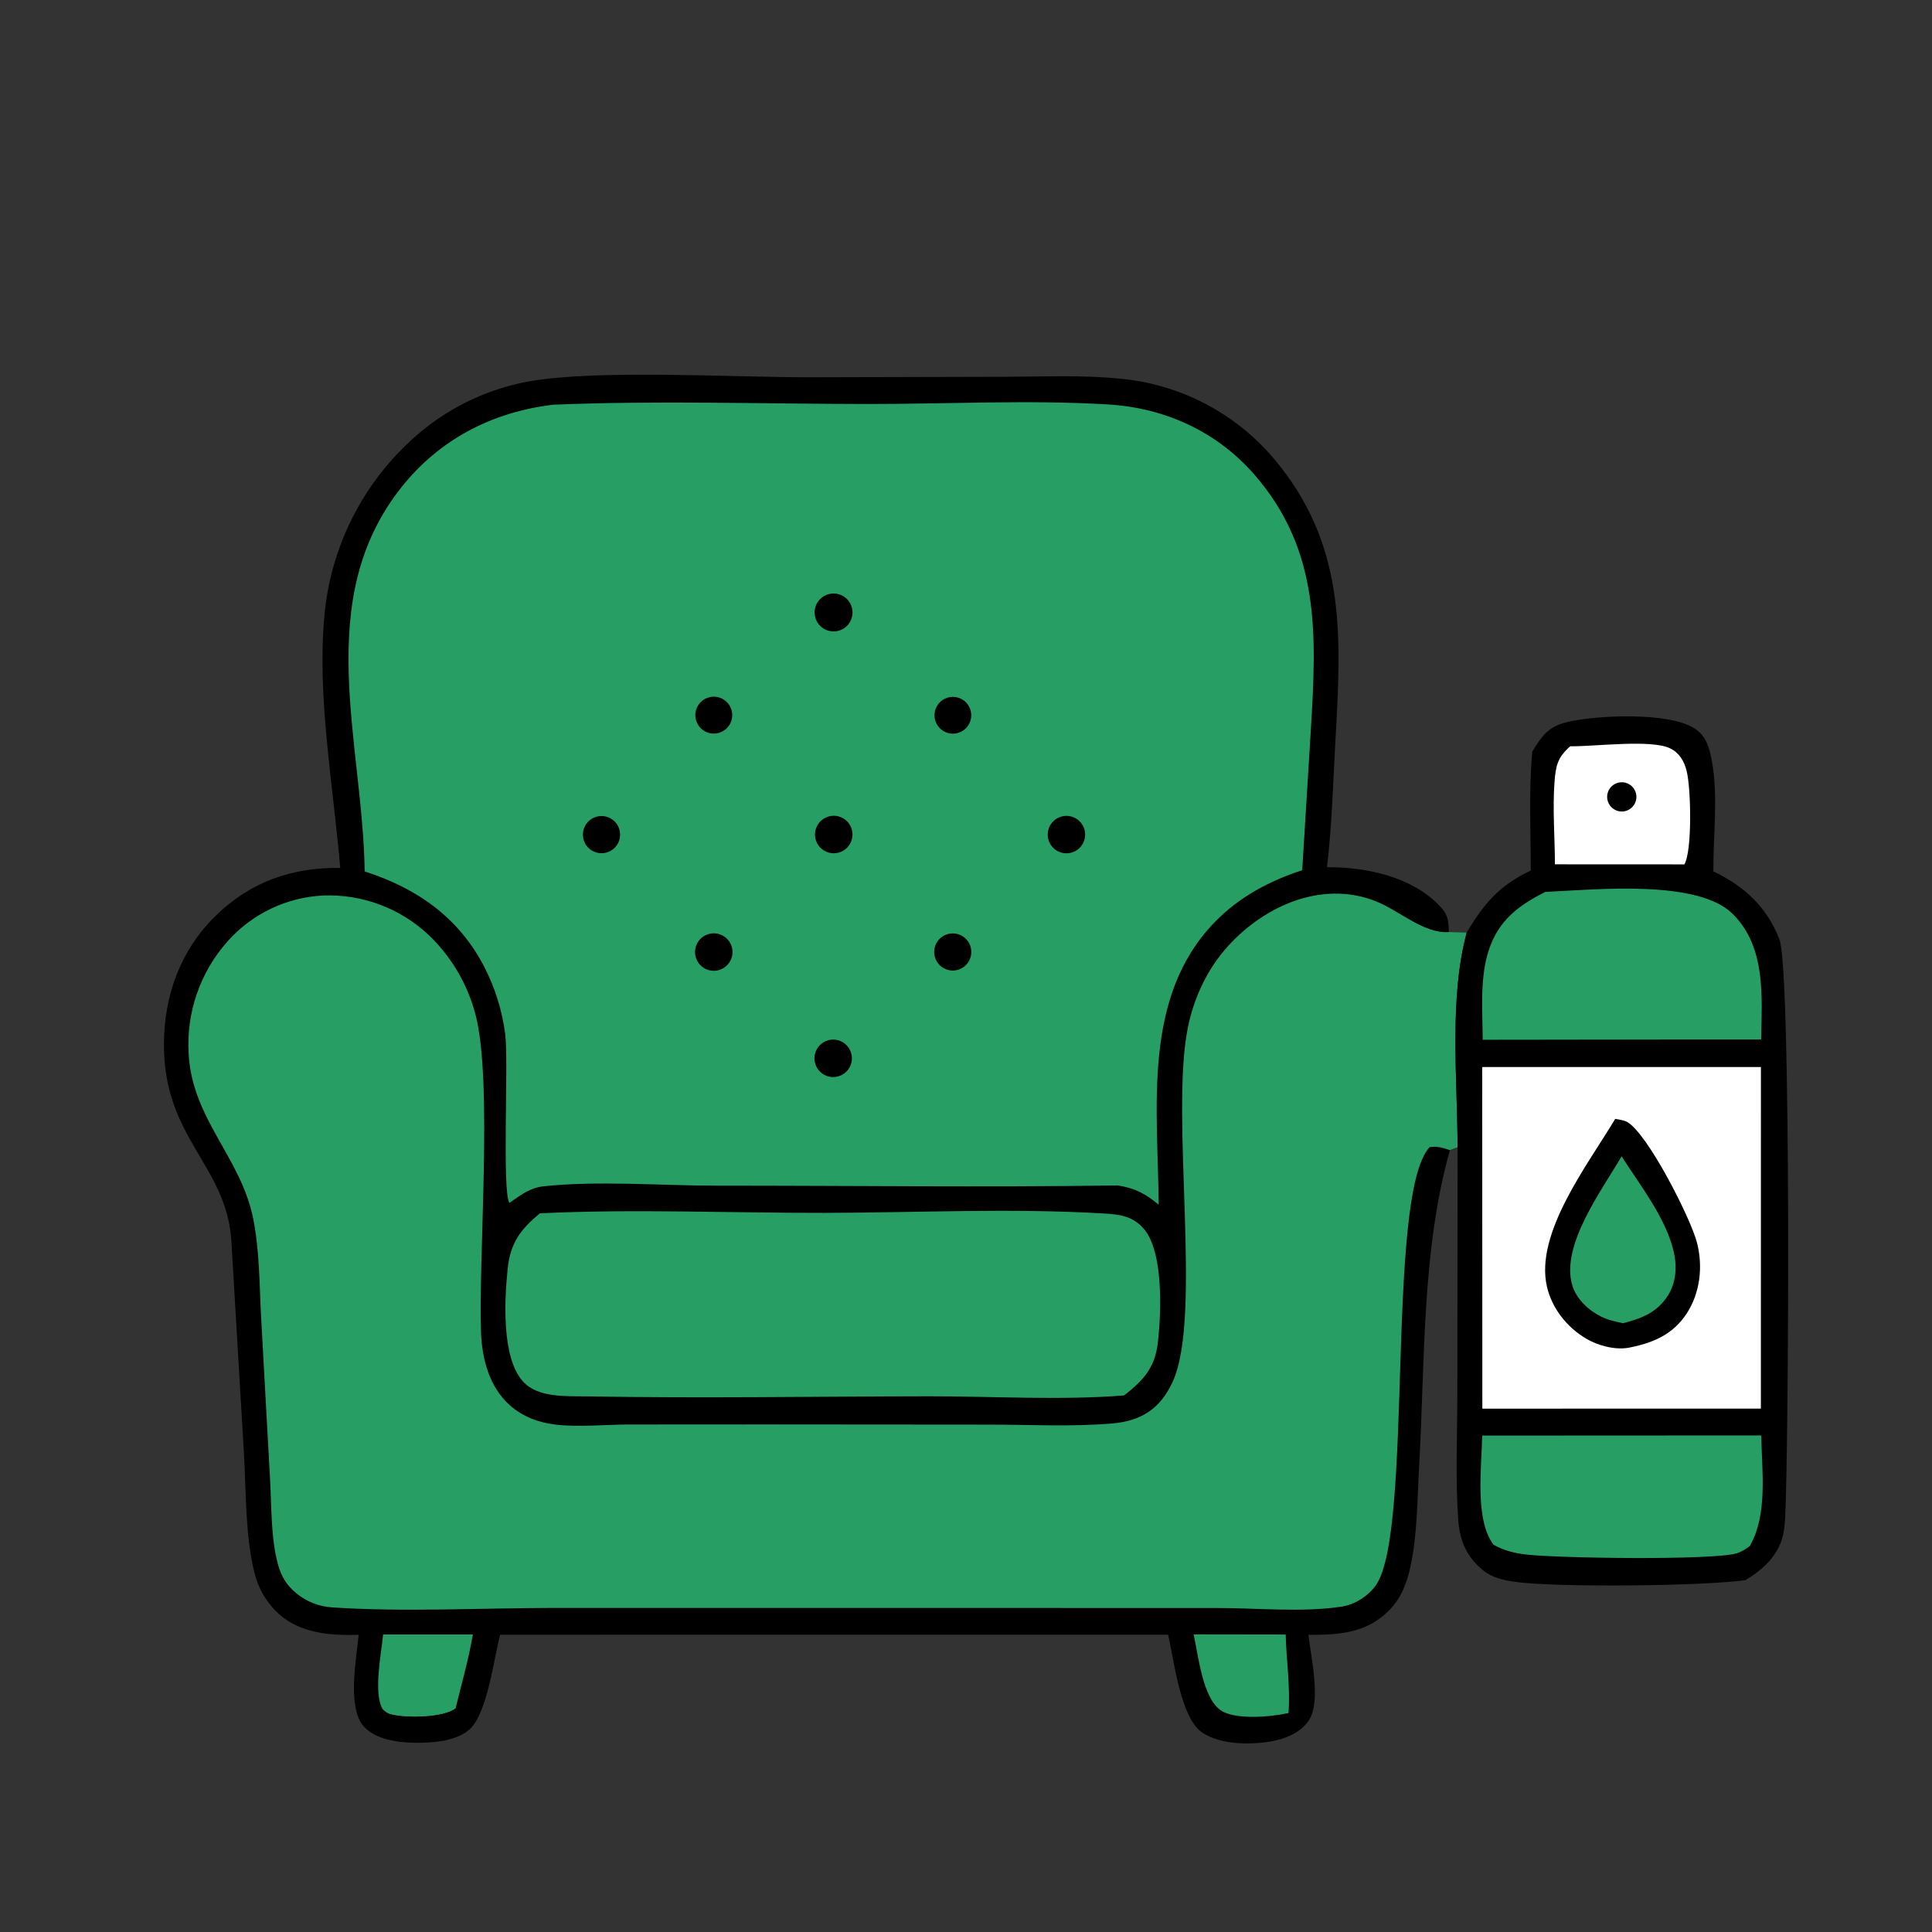 <svg width="330" height="330" viewBox="0 0 330 330" fill="none" xmlns="http://www.w3.org/2000/svg">
<rect x="0" y="0" width="330" height="330" fill="#333333" stroke="none"/>
<path d="M58.114 148.242C56.968 134.537 54.105 118.776 55.414 105.174C56.516 92.798 62.551 81.388 72.159 73.516C77.464 69.201 83.781 66.31 90.514 65.117C102.122 63.08 125.36 64.454 138.109 64.443L171.644 64.36C178.272 64.345 185.106 64.012 191.698 64.718C202.342 65.791 212.081 71.183 218.641 79.638C230.071 94.086 229.042 109.573 228.081 126.854C227.688 133.929 227.497 141.091 226.661 148.129C233.211 148.082 240.828 149.66 245.631 154.453C247.294 156.114 247.414 156.979 247.483 159.2L250.534 159.267C247.486 170.553 248.946 184.253 248.965 195.975L247.658 196.453C242.834 213.54 243.403 232.59 242.407 250.26C242.087 255.93 242.119 261.935 240.933 267.493C240.325 270.339 239.363 272.931 237.294 275.04C233.411 278.998 228.675 279.245 223.49 279.245C223.926 283.021 225.555 290.138 223.776 293.479C222.691 295.518 220.249 296.739 218.089 297.235C214.304 298.104 208.677 298.156 205.369 295.945C201.604 293.427 200.515 283.461 199.521 279.216L85.432 279.22C84.353 283.236 83.293 292.385 80.323 295.271C78.134 297.399 73.915 297.715 71.007 297.679C68.107 297.643 64.141 297.18 62.105 294.852C59.255 291.592 60.87 283.254 61.273 279.236C60.862 279.247 60.452 279.254 60.042 279.259C55.288 279.309 50.427 278.629 46.967 275.036C45.279 273.276 44.079 271.107 43.482 268.742C41.861 262.247 42.057 254.863 41.661 248.164L39.513 211.884C38.645 198.94 27.956 194.465 28 178.358C28.023 170.032 30.835 162.281 36.854 156.405C42.809 150.59 49.903 148.144 58.114 148.242Z" fill="black"/>
<path d="M247.658 196.453C246.412 196.049 245.516 195.731 244.182 195.945C236.63 204.142 241.48 261.446 235.027 270.753C233.746 272.602 231.386 274.084 229.174 274.424C222.562 275.443 214.726 274.66 207.969 274.66L162.963 274.647L94.015 274.648C81.711 274.674 69.079 275.358 56.825 274.562C54.463 274.408 52.406 273.616 50.571 272.106C48.917 270.744 48.01 269.202 47.46 267.137C46.249 262.602 46.397 257.418 46.133 252.729L44.611 225.2C44.303 219.599 44.353 213.647 43.247 208.15C41.139 197.673 32.855 191.187 32.228 180.083C31.773 173.017 34.168 166.063 38.877 160.778C43.061 156.07 48.966 153.25 55.256 152.957C61.863 152.714 68.295 155.111 73.134 159.619C77.067 163.343 79.875 168.1 81.234 173.345C84.19 184.689 81.707 214.373 82.166 227.594C82.323 232.11 83.586 236.897 87.061 240.007C89.266 241.979 92.013 242.998 94.926 243.335C98.829 243.788 103.059 243.348 107.005 243.319L130.712 243.305L169.098 243.335C175.992 243.34 183.11 243.722 189.969 243.138C194.938 242.716 198.219 240.595 200.311 235.99C205.412 224.768 199.836 190.731 202.888 175.543C203.851 170.756 205.937 166.096 209.098 162.355C215.32 154.995 225.557 150.183 235.023 153.95C239.035 155.547 243.268 159.54 247.483 159.2L250.534 159.267C247.486 170.553 248.946 184.253 248.965 195.975L247.658 196.453Z" fill="#279E64"/>
<path d="M94.516 69.126C112.316 68.388 130.37 68.993 148.205 69.006C161.744 69.016 175.672 68.275 189.168 69.075C198.9 69.652 207.746 73.623 214.206 81.007C225.583 94.011 224.869 108.568 223.902 124.679L222.429 148.639C216.76 150.492 211.671 153.2 207.479 157.516C195.01 170.352 197.807 189.413 197.907 205.769C195.698 203.92 193.793 202.907 190.918 202.488C168.089 202.801 145.218 202.517 122.385 202.521C112.951 202.524 102.007 201.621 92.718 202.646C90.762 202.862 89.263 203.899 87.686 204.99L87.014 205.461C85.73 203.786 86.886 181.166 86.297 176.662C85.783 172.649 84.574 168.756 82.724 165.158C78.343 156.677 71.192 151.71 62.29 148.849C61.968 126.699 53.253 102.587 68.526 83.279C75.063 75.015 84.141 70.352 94.516 69.126Z" fill="#279E64"/>
<path d="M141.581 101.474C142.718 101.184 143.923 101.532 144.73 102.383C145.537 103.235 145.821 104.457 145.472 105.577C145.123 106.698 144.195 107.542 143.047 107.783C141.324 108.145 139.627 107.062 139.229 105.346C138.83 103.63 139.875 101.91 141.581 101.474Z" fill="black"/>
<path d="M141.291 139.542C142.914 138.938 144.724 139.735 145.374 141.341C146.025 142.947 145.281 144.779 143.695 145.477C142.628 145.946 141.39 145.797 140.464 145.089C139.537 144.381 139.069 143.225 139.241 142.071C139.413 140.918 140.198 139.949 141.291 139.542Z" fill="black"/>
<path d="M120.583 159.71C121.631 159.228 122.857 159.348 123.792 160.023C124.727 160.699 125.226 161.826 125.099 162.973C124.971 164.12 124.236 165.109 123.175 165.562C121.565 166.25 119.703 165.516 118.994 163.915C118.285 162.315 118.992 160.441 120.583 159.71Z" fill="black"/>
<path d="M141.519 177.673C143.229 177.234 144.971 178.264 145.41 179.975C145.849 181.685 144.819 183.428 143.11 183.868C141.4 184.308 139.658 183.277 139.218 181.566C138.779 179.855 139.809 178.112 141.519 177.673Z" fill="black"/>
<path d="M181.157 139.518C182.792 138.981 184.557 139.835 185.152 141.449C185.747 143.064 184.958 144.86 183.367 145.513C182.285 145.957 181.048 145.775 180.14 145.037C179.233 144.3 178.8 143.126 179.012 141.976C179.224 140.826 180.047 139.883 181.157 139.518Z" fill="black"/>
<path d="M101.73 139.55C103.336 139.011 105.081 139.828 105.698 141.407C106.314 142.985 105.584 144.77 104.038 145.462C102.969 145.942 101.723 145.793 100.796 145.076C99.87 144.359 99.413 143.189 99.608 142.033C99.804 140.877 100.619 139.923 101.73 139.55Z" fill="black"/>
<path d="M161.412 159.723C162.457 159.242 163.68 159.364 164.609 160.042C165.537 160.72 166.026 161.849 165.885 162.991C165.745 164.133 164.997 165.109 163.932 165.542C162.336 166.191 160.515 165.446 159.83 163.865C159.145 162.283 159.848 160.444 161.412 159.723Z" fill="black"/>
<path d="M120.537 119.319C121.587 118.804 122.836 118.915 123.78 119.605C124.724 120.295 125.209 121.451 125.039 122.609C124.869 123.767 124.071 124.734 122.968 125.123C121.395 125.677 119.662 124.907 119.017 123.368C118.372 121.829 119.039 120.053 120.537 119.319Z" fill="black"/>
<path d="M161.382 119.351C162.425 118.842 163.663 118.949 164.602 119.631C165.541 120.312 166.028 121.456 165.868 122.606C165.708 123.755 164.928 124.723 163.839 125.122C162.27 125.697 160.526 124.942 159.872 123.404C159.217 121.866 159.881 120.085 161.382 119.351Z" fill="black"/>
<path d="M92.229 207.245C108.259 206.469 124.682 207.192 140.747 207.167C156.51 207.142 172.7 206.335 188.421 207.265C191.276 207.434 193.583 207.689 195.504 210.058C198.773 214.089 198.352 224.46 197.749 229.491C197.243 233.722 195.184 235.854 192.01 238.349C181.119 239.215 169.603 238.483 158.641 238.497C139.247 238.522 119.789 238.857 100.401 238.513C96.833 238.45 91.906 238.823 89.323 235.959C85.634 231.869 86.171 222.007 86.712 216.716C87.162 212.313 88.937 209.935 92.229 207.245Z" fill="#279E64"/>
<path d="M203.881 279.164L219.607 279.186C219.715 283.66 220.432 288.128 220.086 292.603C217.172 293.253 210.922 293.842 208.471 292.106C205.393 289.926 204.683 282.751 203.881 279.164Z" fill="#279E64"/>
<path d="M65.437 279.184L80.768 279.176C80.06 283.403 78.836 287.619 77.822 291.786C75.638 293.372 69.496 293.464 66.852 292.804C66.119 292.621 65.824 292.362 65.311 291.852C63.768 289.122 65.132 282.397 65.437 279.184Z" fill="#279E64"/>
<path d="M65.311 291.852C68.716 291.009 74.174 291.822 77.822 291.786C75.638 293.372 69.496 293.464 66.852 292.804C66.119 292.621 65.824 292.361 65.311 291.852Z" fill="#279E64"/>
<path d="M261.728 128.367C263.474 125.511 264.58 124.022 267.941 123.271C272.988 122.143 285.025 121.608 289.43 124.412C291.438 125.69 291.983 127.716 292.401 129.977C293.514 135.998 292.607 142.718 292.658 148.843C297.939 151.374 301.783 154.881 303.944 160.457C305.989 165.736 305.507 248.112 304.92 259.221C304.834 260.855 304.644 262.5 303.949 264.001C302.739 266.615 300.559 268.447 298.135 269.898C290.922 270.921 266.079 271.17 258.908 270.208C256.855 269.932 254.93 269.529 253.283 268.194C250.544 265.974 249.339 263.165 249.087 259.716C248.573 252.688 248.914 245.447 248.922 238.4L248.965 195.975C248.946 184.253 247.486 170.553 250.534 159.267C253.508 154.293 256.117 151.218 261.462 148.694C261.471 141.991 261.11 135.034 261.728 128.367Z" fill="black"/>
<path d="M253.173 182.26L300.778 182.258L300.77 240.598L253.195 240.608L253.173 182.26Z" fill="white"/>
<path d="M275.887 191.109C276.464 191.218 277.37 191.331 277.909 191.629C281.429 193.575 288.803 208.129 289.861 212.264C290.902 216.33 290.411 220.806 288.096 224.36C285.703 228.032 282.184 229.445 278.079 230.222C275.745 230.595 272.884 229.82 270.874 228.618C267.633 226.679 265.097 223.498 264.234 219.793C262.092 210.585 271.384 198.71 275.887 191.109Z" fill="black"/>
<path d="M276.978 197.507C280.134 202.436 284.561 208.047 285.888 213.805C286.47 216.333 286.311 219.077 284.883 221.303C283.027 224.197 280.369 225.225 277.208 226.019C275.947 225.736 274.636 225.462 273.473 224.882C271.329 223.815 269.278 221.917 268.566 219.574C266.488 212.739 273.69 203.195 276.978 197.507Z" fill="#279E64"/>
<path d="M263.919 152.357C264.133 152.342 264.346 152.323 264.561 152.313C272.883 151.921 290.061 150.201 295.987 156.129C301.679 161.823 300.938 170.197 300.823 177.558L290.099 177.554L253.259 177.601C253.227 172.68 252.739 166.999 254.293 162.285C255.969 157.204 259.367 154.66 263.919 152.357Z" fill="#279E64"/>
<path d="M253.17 245.206L300.836 245.182C300.931 251.273 301.987 258.655 298.884 264.067C298.184 264.597 297.41 265.101 296.556 265.34C292.292 266.534 265.995 266.164 260.641 265.52C258.632 265.279 256.867 264.854 255.094 263.845C251.853 259.521 253.084 250.498 253.17 245.206Z" fill="#279E64"/>
<path d="M268.217 127.465C272.155 127.551 282.046 126.222 285.301 127.839C286.873 128.621 287.678 130.025 288.091 131.681C288.841 134.679 289.066 145.321 287.703 147.643L265.593 147.632C265.584 142.998 265.174 138.173 265.523 133.563C265.735 130.751 266.063 129.344 268.217 127.465Z" fill="white"/>
<path d="M275.66 134.012C276.428 133.516 277.405 133.48 278.207 133.917C279.01 134.354 279.51 135.195 279.512 136.109C279.513 137.024 279.014 137.866 278.213 138.305C277.033 138.951 275.554 138.547 274.866 137.39C274.178 136.234 274.529 134.74 275.66 134.012Z" fill="black"/>
</svg>

